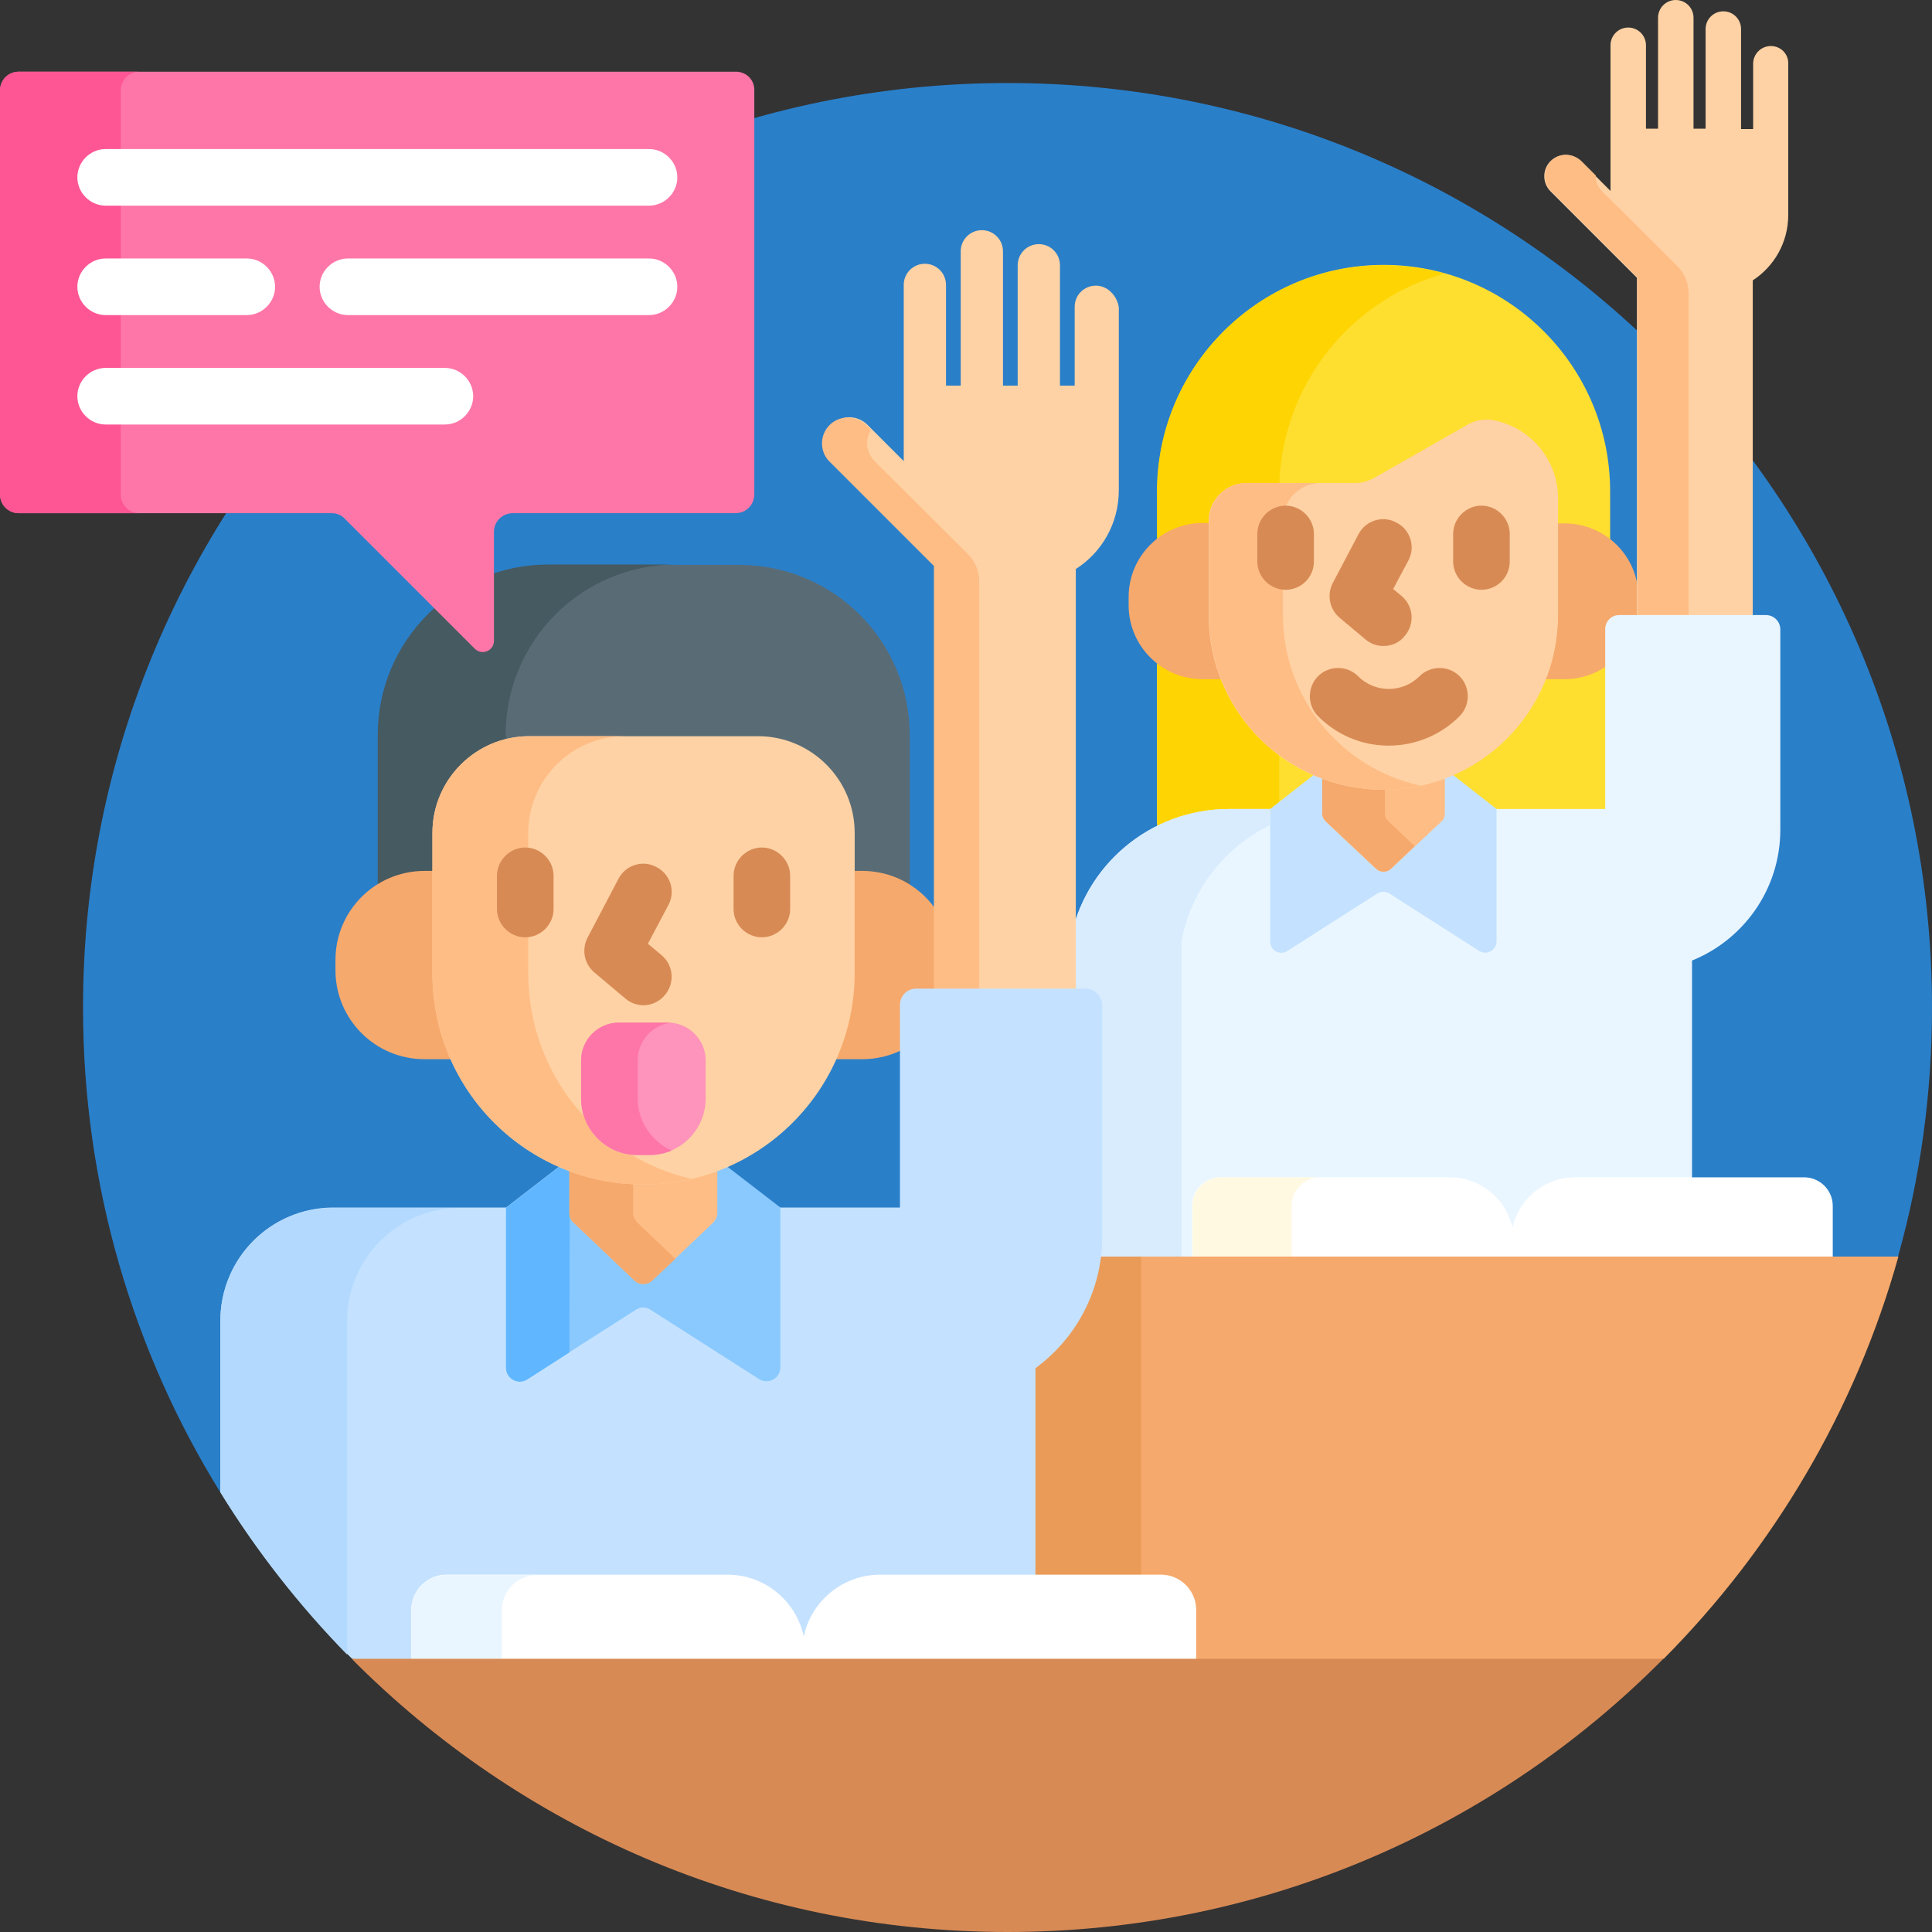 <?xml version="1.0" encoding="utf-8"?><!--Generator: Adobe Illustrator 28.1.0, SVG Export Plug-In . SVG Version: 6.00 Build 0)--><svg version="1.1" id="Capa_1" xmlns="http://www.w3.org/2000/svg" xmlns:xlink="http://www.w3.org/1999/xlink" x="0px" y="0px" viewBox="0 0 512 512" style="enable-background:new 0 0 512 512;" xml:space="preserve"><rect x="0" y="0" width="512" height="512" fill="#333333" stroke="none"/><style type="text/css">.st0{fill:#2A7FC9;}
	.st1{fill:#FEDF30;}
	.st2{fill:#FED402;}
	.st3{fill:#EAF6FF;}
	.st4{fill:#D8ECFE;}
	.st5{fill:#FFFFFF;}
	.st6{fill:#FFF9E2;}
	.st7{fill:#C4E2FF;}
	.st8{fill:#FFBD86;}
	.st9{fill:#F6A96C;}
	.st10{fill:#FED2A4;}
	.st11{fill:#D88A55;}
	.st12{fill:#EA9B58;}
	.st13{fill:#B3DAFE;}
	.st14{fill:#8AC9FE;}
	.st15{fill:#60B7FF;}
	.st16{fill:#596C76;}
	.st17{fill:#465A61;}
	.st18{fill:#FE93BB;}
	.st19{fill:#FE76A8;}
	.st20{fill:#FE5694;}</style><g><g><path class="st0" d="M267,22C131.7,22,22,131.7,22,267c0,47.1,13.3,91.2,36.4,128.5l1-0.3v-45.1c0-16,13-29,29-29h151.1v-54.8
			c0-1.8,1.5-3.3,3.3-3.3h44.9c1.8,0,3.3,1.5,3.3,3.3v61.4c0,1.7-0.1,3.5-0.3,5.2l-0.1,1.1h210.7l1.7-1c5.9-21,9-43.1,9-66
			C512,131.7,402.3,22,267,22L267,22z"/><g><path class="st1" d="M318.7,139.7h2.7V138c0-5,4-9,9-9h28.9c1.9,0,3.8-0.5,5.4-1.4l24.9-14.2c1.4-0.8,2.9-1.2,4.5-1.2
				c0.6,0,1.2,0.1,1.8,0.2c9.3,1.9,16.1,10.2,16.1,19.8v7.5h2.7c4.6,0,8.8,1.7,12,4.4v-13.9c0-33.1-26.9-60-60-60s-60,26.9-60,60
				v13.9C309.9,141.3,314.1,139.7,318.7,139.7z"/><path class="st1" d="M325.7,215.4h100.7v-40.6c-3.2,2.6-7.3,4.2-11.7,4.2H409c-6.5,17.1-23,29.3-42.4,29.3s-35.9-12.2-42.4-29.3
				h-5.6c-4.6,0-8.8-1.7-12-4.4v42.9c0,0.8,0.1,1.6,0.3,2.4C312.6,217,318.9,215.4,325.7,215.4L325.7,215.4z"/></g><g><path class="st2" d="M318.7,139.7h2.7V138c0-5,4-9,9-9h8.6c0.6-27,18.9-49.6,43.8-56.5c-5.1-1.4-10.6-2.2-16.2-2.2
				c-33.1,0-60,26.9-60,60v13.9C309.9,141.3,314.1,139.7,318.7,139.7L318.7,139.7z"/><path class="st2" d="M325.7,215.4H339v-16.5c-6.6-5.1-11.7-11.9-14.7-19.8h-5.6c-4.6,0-8.8-1.7-12-4.4v42.9
				c0,0.8,0.1,1.6,0.3,2.4C312.6,217,318.9,215.4,325.7,215.4z"/></g><g><g><path class="st3" d="M439,214.4H325.7c-21,0-38.5,15.1-42.1,35.1V263h4.1c1.8,0,3.3,1.5,3.3,3.3v61.4c0,2.1-0.2,4.2-0.5,6.3
					h157.9V223.9C448.5,218.6,444.2,214.4,439,214.4L439,214.4z"/><path class="st4" d="M336.6,214.4h-10.9c-21,0-38.5,15.1-42.1,35.1V263h4.1c1.8,0,3.3,1.5,3.3,3.3v61.4c0,2.1-0.2,4.2-0.5,6.3
					h22.6v-84.5c2.5-13.6,11.4-25,23.5-30.8L336.6,214.4L336.6,214.4z"/><path class="st5" d="M485.7,334v-14.4c0-4.2-3.4-7.6-7.6-7.6h-60.7c-8.1,0-14.9,5.7-16.6,13.4c-1.6-7.6-8.4-13.4-16.6-13.4
					h-60.7c-4.2,0-7.6,3.4-7.6,7.6V334H485.7z"/><g><g><path class="st6" d="M349.9,312h-26.3c-4.2,0-7.6,3.4-7.6,7.6V334h26.3v-14.4C342.3,315.4,345.7,312,349.9,312z"/></g></g><g><path class="st7" d="M366.6,208.3c-6.2,0-12.2-1.3-17.6-3.6l-12.4,9.7v35.1c0,2.4,2.6,3.8,4.6,2.5l23.8-15.2
						c1-0.6,2.3-0.6,3.2,0l23.8,15.2c2,1.3,4.6-0.2,4.6-2.5v-35.1l-12.4-9.7C378.9,207,372.9,208.3,366.6,208.3L366.6,208.3z"/><path class="st8" d="M366.6,208.3c-5.7,0-11.2-1.1-16.2-3v10.3c0,0.8,0.3,1.5,0.9,2.1l13.4,12.6c1.1,1,2.8,1,3.9,0l13.4-12.6
						c0.6-0.5,0.9-1.3,0.9-2.1v-10.3C377.8,207.2,372.4,208.3,366.6,208.3L366.6,208.3z"/><g><path class="st9" d="M367.9,217.6c-0.6-0.5-0.9-1.3-0.9-2.1v-7.3c-0.1,0-0.2,0-0.4,0c-5.7,0-11.2-1.1-16.2-3v10.3
							c0,0.8,0.3,1.5,0.9,2.1l13.4,12.6c1.1,1,2.8,1,3.9,0l6.3-6L367.9,217.6z"/></g><g><path class="st9" d="M321.4,163v-24.4h-2.7c-10.8,0-19.6,8.8-19.6,19.6v2.2c0,10.8,8.8,19.6,19.6,19.6h6
							C322.6,174.8,321.4,169,321.4,163z"/><path class="st9" d="M414.6,138.7h-2.7V163c0,6-1.2,11.7-3.3,17h6c10.8,0,19.6-8.8,19.6-19.6v-2.2
							C434.2,147.4,425.4,138.7,414.6,138.7L414.6,138.7z"/></g><g><path class="st10" d="M389,112.5c2.1-1.2,4.6-1.6,7-1.1c9.7,2,16.9,10.5,16.9,20.7V163c0,25.6-20.7,46.3-46.3,46.3
							c-25.6,0-46.3-20.7-46.3-46.3v-25c0-5.5,4.5-10,10-10h28.9c1.7,0,3.4-0.5,4.9-1.3L389,112.5z"/></g><g><path class="st8" d="M340,163v-25c0-5.5,4.5-10,10-10h-19.6c-5.5,0-10,4.5-10,10v25c0,25.6,20.7,46.3,46.3,46.3
							c3.4,0,6.6-0.4,9.8-1.1C355.6,203.7,340,185.2,340,163z"/></g><g><g><g><path class="st11" d="M340.7,156.3c-4.1,0-7.5-3.4-7.5-7.5v-7.3c0-4.1,3.4-7.5,7.5-7.5s7.5,3.4,7.5,7.5v7.3
									C348.2,153,344.8,156.3,340.7,156.3z"/></g><g><path class="st11" d="M392.6,156.3c-4.1,0-7.5-3.4-7.5-7.5v-7.3c0-4.1,3.4-7.5,7.5-7.5s7.5,3.4,7.5,7.5v7.3
									C400.1,153,396.7,156.3,392.6,156.3z"/></g></g><g><path class="st11" d="M366.6,171.2c-1.7,0-3.4-0.6-4.8-1.8l-6.8-5.7c-2.7-2.3-3.4-6.1-1.8-9.2l6.8-12.9
								c1.9-3.7,6.5-5.1,10.1-3.1c3.7,1.9,5.1,6.5,3.1,10.1l-4,7.5l2.2,1.8c3.2,2.7,3.6,7.4,0.9,10.6
								C370.9,170.3,368.8,171.2,366.6,171.2L366.6,171.2z"/></g></g><g><path class="st11" d="M368,197.6c-7.1,0-13.7-2.8-18.7-7.8c-2.9-2.9-2.9-7.7,0-10.6c2.9-2.9,7.7-2.9,10.6,0
							c4.5,4.5,11.8,4.5,16.3,0c2.9-2.9,7.7-2.9,10.6,0s2.9,7.7,0,10.6C381.8,194.8,375.1,197.6,368,197.6L368,197.6z"/></g></g></g><path class="st10" d="M469.3,12.2c-2.6,0-4.7,2.1-4.7,4.7v17.3h-3.2V7.7c0-2.6-2.1-4.7-4.7-4.7s-4.7,2.1-4.7,4.7v26.4h-3.2V4.7
				c0-2.6-2.1-4.7-4.7-4.7c-2.6,0-4.7,2.1-4.7,4.7v29.4h-3.2V12c0-2.6-2.1-4.7-4.7-4.7c-2.6,0-4.7,2.1-4.7,4.7v22.1v16.5l-7.9-7.9
				c-2.2-2.2-5.8-2.2-8,0c-2.2,2.2-2.2,5.8,0,8l22.9,22.9V164h30.7V74.3c5.7-3.7,9.4-10.1,9.4-17.3V16.9
				C474,14.3,471.9,12.2,469.3,12.2L469.3,12.2z"/><g><path class="st8" d="M424.5,50.6c-1.1-1.1-1.7-2.6-1.6-4.1l-3.7-3.7c-2.1-2.1-5.5-2.4-7.7-0.5c-2.6,2.2-2.7,6-0.4,8.3l22.9,22.9
					V164h13.5V77.7c0-2.7-1.1-5.2-2.9-7.1L424.5,50.6z"/></g><path class="st3" d="M468,163h-38.9c-2.1,0-3.7,1.7-3.7,3.7v48.6H439c4.7,0,8.5,3.8,8.5,8.5v31.1c14.2-5.3,24.3-19,24.3-35v-53.1
				C471.8,164.7,470.1,163,468,163z"/></g><path class="st9" d="M290.7,333c-1.5,11.4-7.6,21.8-16.9,28.7l-0.4,0.3v78.6h160.6l6.9-1c29-29.2,50.8-65.8,62.2-106.6H290.7z"/><g><path class="st12" d="M290.7,333c-1.5,11.4-7.6,21.8-16.9,28.7l-0.4,0.3v78.6h29V333H290.7z"/></g><g><path class="st7" d="M274.4,440.6V332.4c0-6.8-5.5-12.4-12.4-12.4H88.4c-16.6,0-30,13.4-30,30v45.4c9.9,16,21.6,30.8,34.8,44.1
				l2.8,1L274.4,440.6z"/><g><path class="st13" d="M92,350.1c0-16.6,13.4-30,30-30H88.4c-16.6,0-30,13.4-30,30v45.4c9.6,15.6,20.9,30,33.6,43V350.1z"/></g><path class="st5" d="M317,440.6v-14c0-5.1-4.2-9.3-9.3-9.3h-74.4c-10,0-18.3,7-20.3,16.4c-2-9.4-10.3-16.4-20.3-16.4h-74.4
				c-5.1,0-9.3,4.2-9.3,9.3v14H317z"/><g><path class="st3" d="M142.3,417.4h-24c-5.1,0-9.3,4.2-9.3,9.3v14h24v-14C133,421.5,137.2,417.4,142.3,417.4z"/></g><g><path class="st14" d="M170.5,312.9c-7.6,0-14.9-1.6-21.5-4.4l-14.9,11.5v42.4c0,2.9,3.2,4.6,5.6,3.1l28.8-18.4
					c1.2-0.8,2.7-0.8,3.9,0l28.8,18.4c2.4,1.5,5.6-0.2,5.6-3.1v-42.4L192,308.6C185.4,311.4,178.1,312.9,170.5,312.9L170.5,312.9z"/><g><path class="st15" d="M151,320.1l10.2-7.9c-4.2-0.7-8.3-1.9-12.2-3.6l-14.9,11.5v42.4c0,2.9,3.2,4.6,5.6,3.1l11.2-7.2
						L151,320.1z"/></g><path class="st8" d="M170.5,312.9c-6.9,0-13.5-1.3-19.6-3.6v12.2c0,1,0.4,1.9,1.1,2.5l16.1,15.3c1.3,1.3,3.4,1.3,4.8,0L189,324
					c0.7-0.7,1.1-1.6,1.1-2.5v-12.2C184,311.7,177.4,312.9,170.5,312.9L170.5,312.9z"/><g><path class="st9" d="M168.9,324c-0.7-0.7-1.1-1.6-1.1-2.5v-8.6c-5.9-0.3-11.6-1.5-16.9-3.6v12.2c0,1,0.4,1.9,1.1,2.5l16.1,15.3
						c1.3,1.3,3.4,1.3,4.8,0l6.1-5.7L168.9,324z"/></g><path class="st16" d="M112.5,231.8h3.1v-11.1c0-13.6,11-24.6,24.6-24.6h60.7c13.6,0,24.6,11,24.6,24.6v11.1h3.1
					c4.6,0,8.9,1.4,12.5,3.8v-40.7c0-25-20.2-45.2-45.2-45.2h-50.5c-25,0-45.2,20.2-45.2,45.2v40.7
					C103.7,233.2,107.9,231.8,112.5,231.8L112.5,231.8z"/><g><path class="st17" d="M134,194.8c0-25,20.2-45.2,45.2-45.2h-33.9c-25,0-45.2,20.2-45.2,45.2v40.7c3.6-2.4,7.9-3.8,12.5-3.8h3.1
						v-11.1c0-11.4,7.8-21,18.4-23.8V194.8z"/></g><g><path class="st9" d="M115.6,258v-27.2h-3.1c-13.1,0-23.6,10.6-23.6,23.6v2.7c0,13.1,10.6,23.6,23.6,23.6h8
						C117.4,273.8,115.6,266.1,115.6,258z"/><path class="st9" d="M228.5,230.8h-3.1V258c0,8.1-1.8,15.8-4.9,22.7h8c13.1,0,23.6-10.6,23.6-23.6v-2.7
						C252.2,241.4,241.6,230.8,228.5,230.8z"/></g><g><path class="st10" d="M170.5,313.9c-30.9,0-55.9-25-55.9-55.9v-37.3c0-14.1,11.5-25.6,25.6-25.6h60.7
						c14.1,0,25.6,11.5,25.6,25.6V258C226.4,288.9,201.4,313.9,170.5,313.9z"/></g><path class="st8" d="M140,258v-37.3c0-14.1,11.5-25.6,25.6-25.6h-25.4c-14.1,0-25.6,11.5-25.6,25.6V258
					c0,30.9,25,55.9,55.9,55.9c4.4,0,8.6-0.5,12.7-1.5C158.5,306.7,140,284.5,140,258z"/><g><path class="st18" d="M172,306.1h-3c-8.3,0-15-6.7-15-15V281c0-5.5,4.5-10,10-10h13c5.5,0,10,4.5,10,10v10.1
						C187,299.4,180.3,306.1,172,306.1z"/></g><path class="st19" d="M169,291.1V281c0-5.2,4-9.5,9-10c-0.3,0-0.6,0-1,0h-13c-5.5,0-10,4.5-10,10v10.1c0,8.3,6.7,15,15,15h3
					c2.1,0,4.1-0.4,6-1.2C172.7,302.5,169,297.2,169,291.1z"/><g><g><g><path class="st11" d="M139.2,248.4c-4.1,0-7.5-3.4-7.5-7.5v-8.8c0-4.1,3.4-7.5,7.5-7.5s7.5,3.4,7.5,7.5v8.8
								C146.7,245,143.3,248.4,139.2,248.4z"/></g><g><path class="st11" d="M201.9,248.4c-4.1,0-7.5-3.4-7.5-7.5v-8.8c0-4.1,3.4-7.5,7.5-7.5s7.5,3.4,7.5,7.5v8.8
								C209.4,245,206,248.4,201.9,248.4z"/></g></g><g><path class="st11" d="M170.5,266.4c-1.7,0-3.4-0.6-4.8-1.8l-8.2-6.9c-2.7-2.3-3.4-6.1-1.8-9.2l8.2-15.6
							c1.9-3.7,6.5-5.1,10.1-3.1c3.7,1.9,5.1,6.5,3.1,10.1l-5.4,10.2l3.6,3c3.2,2.7,3.6,7.4,0.9,10.6
							C174.8,265.4,172.7,266.4,170.5,266.4L170.5,266.4z"/></g></g></g><path class="st10" d="M290.4,75.7c-3.1,0-5.6,2.5-5.6,5.6v20.9h-3.9V70.3c0-3.1-2.5-5.6-5.6-5.6s-5.6,2.5-5.6,5.6v31.9h-3.9V66.6
				c0-3.1-2.5-5.6-5.6-5.6c-3.1,0-5.6,2.5-5.6,5.6v35.6h-3.9V75.5c0-3.1-2.5-5.6-5.6-5.6s-5.6,2.5-5.6,5.6v26.8v19.9l-9.6-9.6
				c-2.7-2.7-7-2.7-9.6,0s-2.7,7,0,9.6l27.7,27.7V263h37.1V150.8c6.9-4.4,11.4-12.1,11.4-20.9V81.4C296,78.3,293.5,75.7,290.4,75.7
				L290.4,75.7z"/><g><path class="st8" d="M231.8,122.2c-2.3-2.3-2.6-5.7-1-8.3l-1.1-1.1c-2.6-2.6-7-2.9-9.7-0.3c-2.8,2.6-2.9,7.1-0.2,9.8l27.7,27.7
					V263h12V154c0-2.7-1.1-5.2-2.9-7.1L231.8,122.2z"/></g><path class="st7" d="M287.7,262h-44.9c-2.4,0-4.3,1.9-4.3,4.3v54.8H262c6.3,0,11.4,5.1,11.4,11.4v30.8
				c11.3-7.8,18.7-20.8,18.7-35.6v-61.4C292,263.9,290.1,262,287.7,262L287.7,262z"/></g><g><path class="st11" d="M93.2,439.6C137.6,484.3,199,512,267,512s129.5-27.7,173.8-72.4H93.2z"/></g></g><g><g><path class="st19" d="M195,19H5c-2.8,0-5,2.2-5,5v107c0,2.8,2.2,5,5,5h82.9c1.3,0,2.6,0.5,3.5,1.5l34.4,34.4
				c1.9,1.9,5.1,0.6,5.1-2.1V141c0-2.8,2.2-5,5-5h59c2.8,0,5-2.2,5-5V24C200,21.2,197.8,19,195,19z"/></g><g><path class="st20" d="M32,131V24c0-2.8,2.2-5,5-5H5c-2.8,0-5,2.2-5,5v107c0,2.8,2.2,5,5,5h32C34.2,136,32,133.8,32,131z"/></g><g><path class="st5" d="M172,54.5H28c-4.1,0-7.5-3.4-7.5-7.5s3.4-7.5,7.5-7.5h144c4.1,0,7.5,3.4,7.5,7.5S176.1,54.5,172,54.5z"/></g><g><path class="st5" d="M172,83.5H92.2c-4.1,0-7.5-3.4-7.5-7.5s3.4-7.5,7.5-7.5H172c4.1,0,7.5,3.4,7.5,7.5S176.1,83.5,172,83.5z"/></g><g><path class="st5" d="M65.4,83.5H28c-4.1,0-7.5-3.4-7.5-7.5s3.4-7.5,7.5-7.5h37.4c4.1,0,7.5,3.4,7.5,7.5S69.5,83.5,65.4,83.5z"/></g><g><path class="st5" d="M117.9,112.5H28c-4.1,0-7.5-3.4-7.5-7.5s3.4-7.5,7.5-7.5h89.9c4.1,0,7.5,3.4,7.5,7.5S122,112.5,117.9,112.5z
				"/></g></g></g></svg>